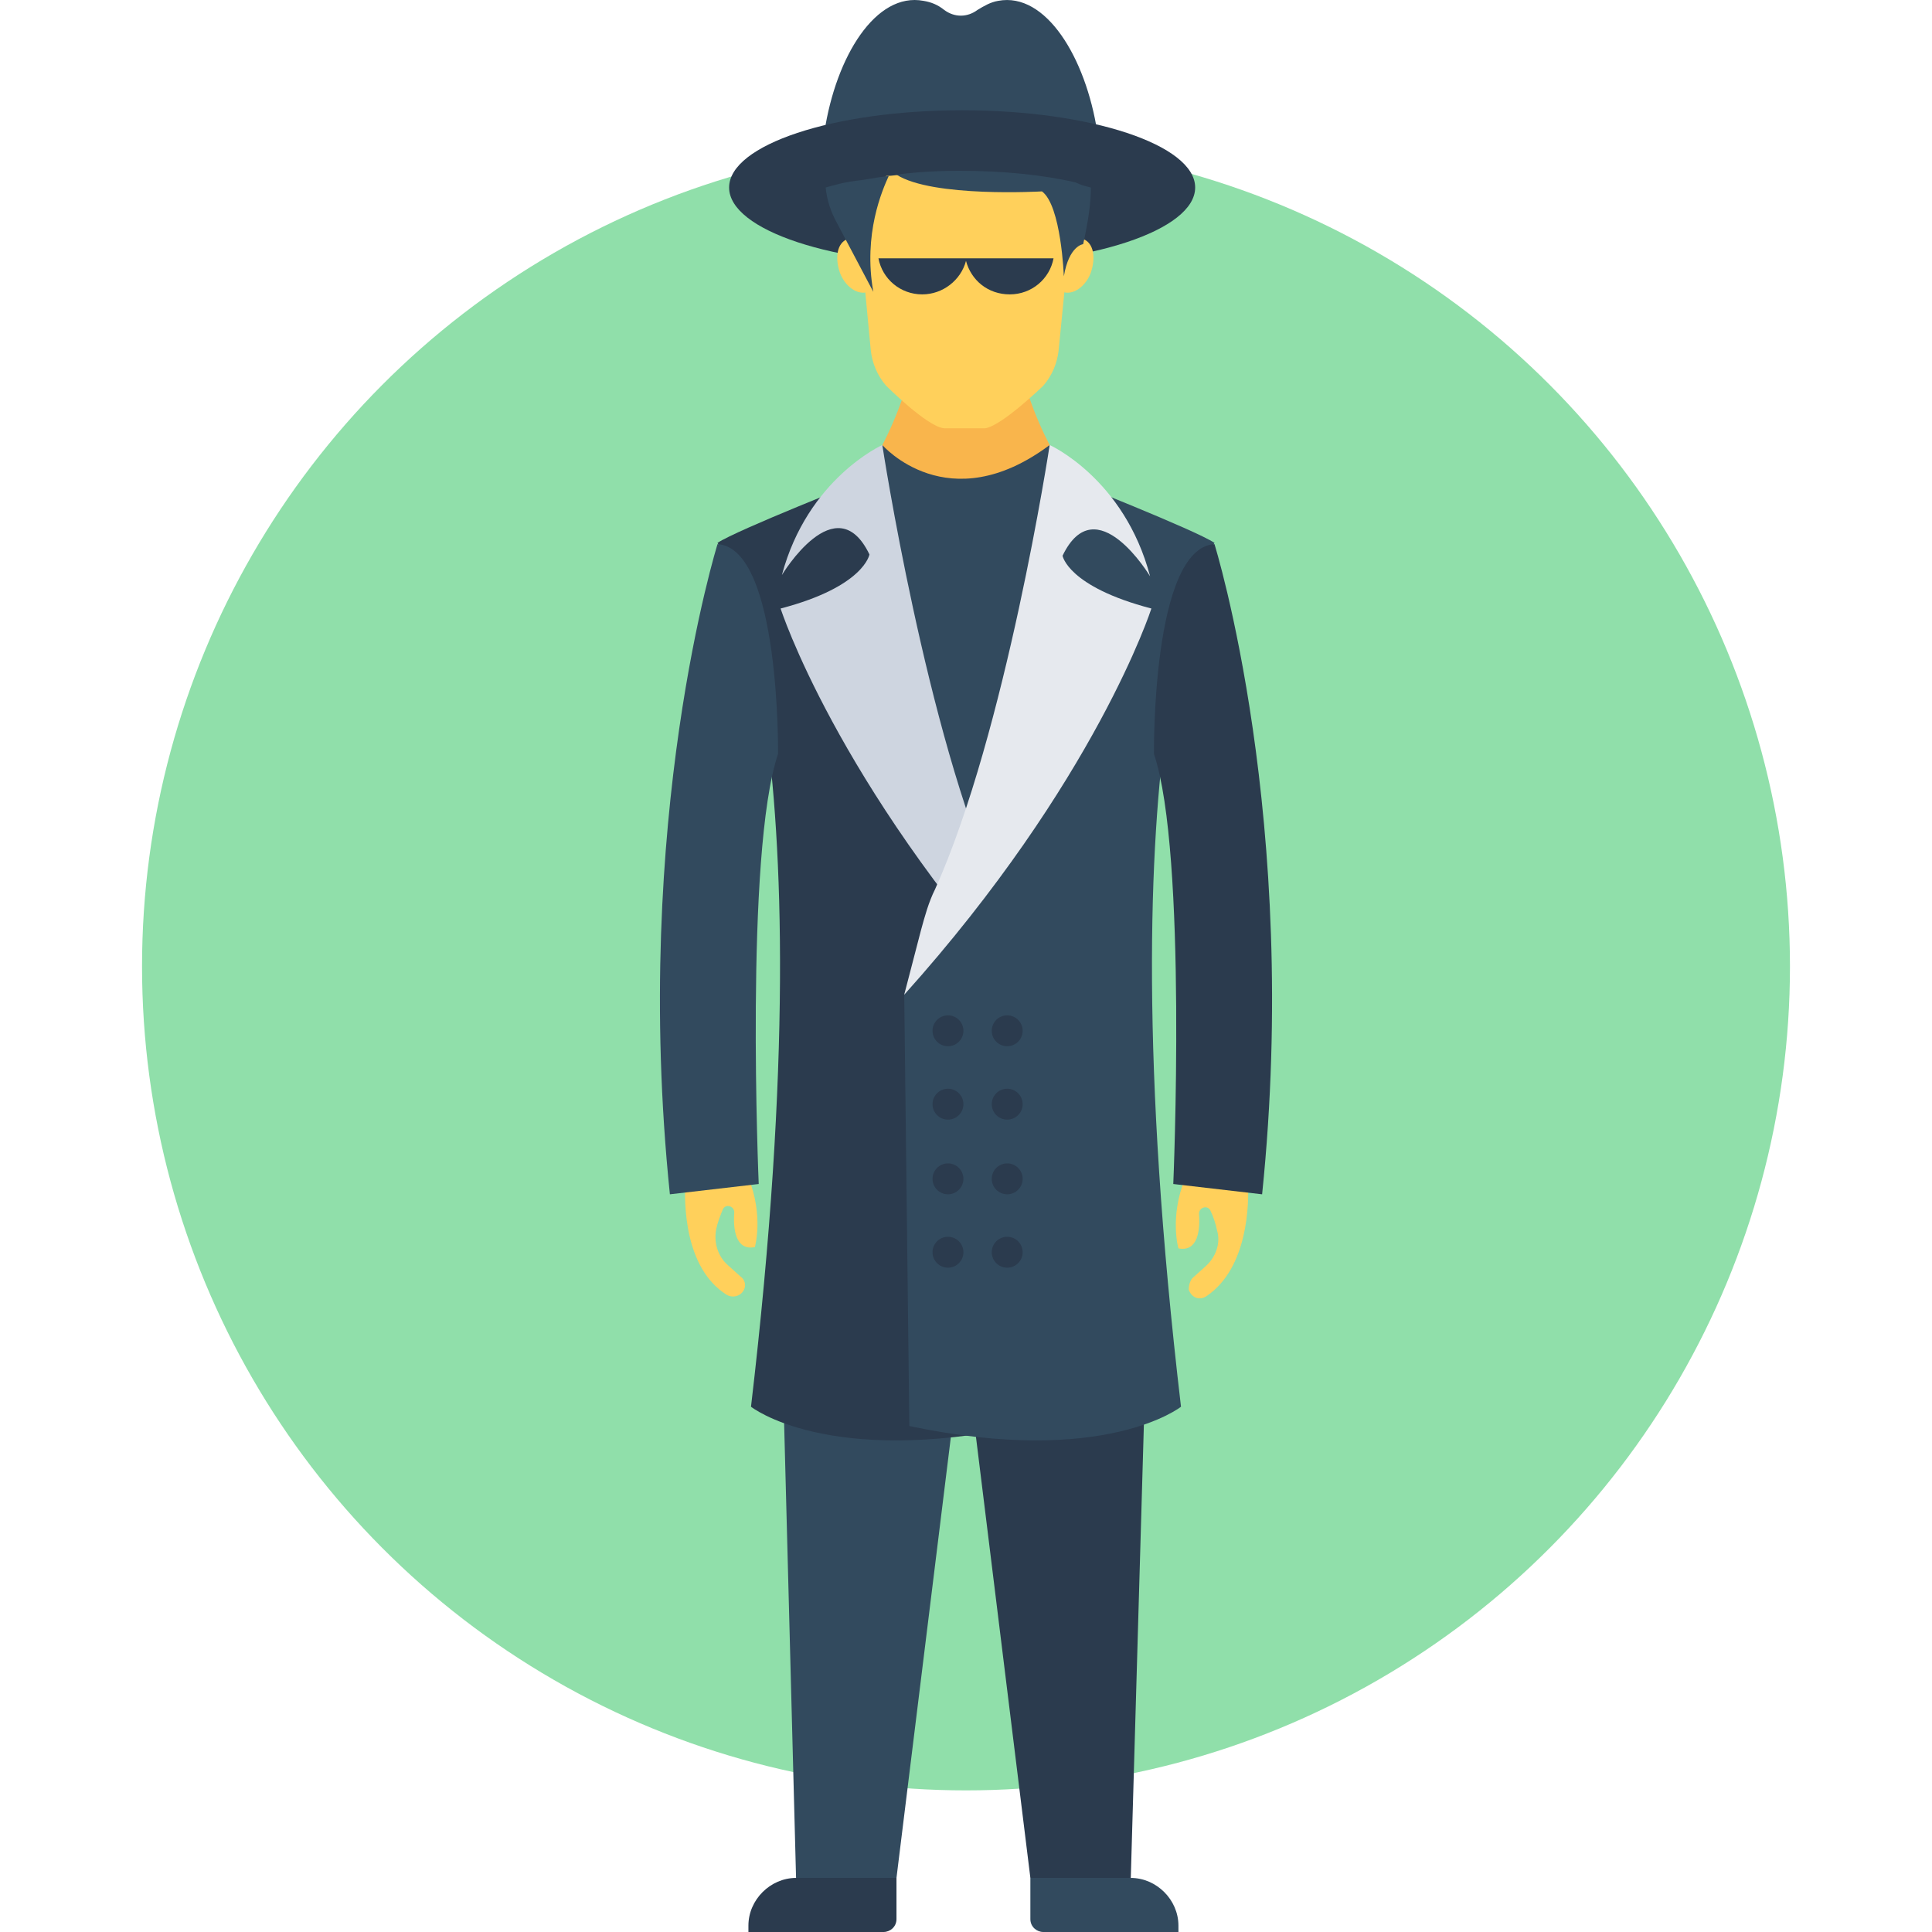 <?xml version="1.0" encoding="iso-8859-1"?>
<!-- Generator: Adobe Illustrator 19.0.0, SVG Export Plug-In . SVG Version: 6.00 Build 0)  -->
<svg version="1.1" id="Layer_1" xmlns="http://www.w3.org/2000/svg" xmlns:xlink="http://www.w3.org/1999/xlink" x="0px" y="0px"
	 viewBox="0 0 508.832 508.832" style="enable-background:new 0 0 508.832 508.832;" xml:space="preserve">
<circle style="fill:#90DFAA;" cx="254.416" cy="254.527" r="217.007"/>
<path style="fill:#324A5E;" d="M289.001,34.808c-3.052-19.666-13.563-36.959-26.109-34.585c-2.034,0.339-3.73,1.356-5.425,2.374
	c-2.713,2.034-6.103,2.034-8.816,0c-1.695-1.356-3.391-2.034-5.425-2.374c-12.546-2.374-23.057,14.58-26.109,34.585H289.001z"/>
<ellipse style="fill:#2B3B4E;" cx="253.399" cy="49.388" rx="61.372" ry="20.344"/>
<path style="fill:#F9B54C;" d="M268.318,89.738h-15.597h-0.678h-11.528c0.339,11.868-8.138,27.465-8.138,27.465
	c0,12.207,9.833,99.687,22.04,99.687s22.04-87.481,22.04-99.687C276.456,117.203,267.979,101.605,268.318,89.738z"/>
<path style="fill:#324A5E;" d="M232.376,117.203c0,0,17.293,20.005,44.079,0l-5.764,71.205l-16.275,31.873
	c0,0-27.465-42.045-26.787-42.723c0.678-0.678,4.747-38.993,4.747-38.993V117.203z"/>
<g>
	<path style="fill:#FFD05B;" d="M180.498,310.474c-0.339,6.442-0.339,23.396,10.85,30.517c1.695,1.017,4.069,0.339,4.747-1.695
		c0.339-1.017,0-2.374-1.017-3.052l-3.391-3.052c-2.713-2.373-3.73-6.103-3.052-9.494c0.339-1.695,1.017-3.391,1.695-5.086
		c0.678-1.695,3.052-1.017,3.052,0.678c-0.339,4.408,0.339,10.172,5.425,9.155c0,0,2.374-8.138-1.695-18.31h-16.615V310.474z"/>
	<path style="fill:#FFD05B;" d="M312.058,310.474c-4.069,10.172-1.695,18.31-1.695,18.31c5.086,1.017,5.764-4.747,5.425-9.155
		c0-1.695,2.374-2.374,3.052-0.678c0.678,1.356,1.356,3.391,1.695,5.086c1.017,3.391-0.339,7.121-3.052,9.494l-3.391,3.052
		c-0.678,0.678-1.017,2.034-1.017,3.052c0.678,2.034,2.713,3.052,4.747,1.695c10.85-7.46,11.189-24.074,10.85-30.517h-16.615
		V310.474z"/>
	<path style="fill:#FFD05B;" d="M263.571,48.71c-8.138,0-18.31,1.695-25.77-2.713c-1.356,0-2.713,0.339-4.408,0.339
		c-1.356,3.052-4.408,5.764-7.799,6.442l3.73,39.332c0.339,3.391,1.695,6.781,4.069,9.494c0,0,10.85,10.85,15.258,11.189h10.85
		c4.408-0.678,15.258-11.189,15.258-11.189c2.373-2.713,3.73-6.103,4.069-9.494l4.069-41.367
		C277.473,47.354,269.674,48.71,263.571,48.71z"/>
	<path style="fill:#FFD05B;" d="M287.306,71.767c-1.356,3.73-4.747,6.103-7.46,5.086c-2.713-1.017-3.391-4.747-2.034-8.816
		c1.356-3.73,4.747-6.103,7.46-5.086C287.984,63.968,288.662,67.698,287.306,71.767z"/>
	<path style="fill:#FFD05B;" d="M221.187,71.767c1.356,3.73,4.747,6.103,7.46,5.086c2.713-1.017,3.391-4.747,2.034-8.816
		c-1.356-3.73-4.747-6.103-7.46-5.086C220.509,63.968,219.83,67.698,221.187,71.767z"/>
</g>
<g>
	<path style="fill:#324A5E;" d="M234.072,46.336c-1.695,3.73-6.781,15.258-4.069,30.517c0,0-6.103-11.528-9.494-17.971
		c-1.695-3.052-2.713-6.103-3.052-9.494c2.374-0.678,4.747-1.356,7.46-1.695C227.968,47.354,231.02,46.676,234.072,46.336z"/>
	<path style="fill:#324A5E;" d="M287.306,49.388c0,4.069-0.678,8.816-2.034,14.919c0,0-3.73,0.339-5.086,8.477
		c0,0-0.678-18.649-5.764-22.379c0,0-28.821,1.695-38.315-4.408c5.086-0.678,10.85-1.017,16.615-1.017
		c11.189,0,21.701,1.017,30.517,3.052C284.593,48.71,285.95,49.049,287.306,49.388z"/>
</g>
<polygon style="fill:#2B3B4E;" points="255.433,365.404 271.37,494.591 297.817,494.591 301.547,365.404 "/>
<g>
	<polygon style="fill:#324A5E;" points="206.268,365.404 209.658,494.591 236.106,494.591 252.042,365.404 	"/>
	<path style="fill:#324A5E;" d="M297.817,494.591H271.37v10.85c0,2.034,1.695,3.391,3.391,3.391h35.603v-1.695
		C310.363,500.355,304.599,494.591,297.817,494.591z"/>
</g>
<g>
	<path style="fill:#2B3B4E;" d="M209.658,494.591h26.448v10.85c0,2.034-1.695,3.391-3.391,3.391h-35.603v-1.695
		C197.113,500.355,202.877,494.591,209.658,494.591z"/>
	<path style="fill:#2B3B4E;" d="M227.629,126.358c0,0-33.568,13.224-38.654,16.615c0,0,30.177,46.114,8.816,227.518
		c0,0,20.005,15.936,71.544,5.086l1.356-113.928l-30.517-70.527L227.629,126.358z"/>
</g>
<path style="fill:#CED5E0;" d="M270.691,261.987c-50.522-56.286-65.102-101.722-65.102-101.722
	c22.04-5.764,23.396-14.241,23.396-14.241c-8.816-18.31-23.057,5.425-23.057,5.425c6.781-25.43,26.448-34.246,26.448-34.246
	s11.528,75.613,30.177,116.98c1.695,3.391,2.713,7.121,3.73,10.85L270.691,261.987z"/>
<g>
	<path style="fill:#324A5E;" d="M188.975,143.311c0,0-22.718,72.562-12.546,171.232l23.396-2.713c0,0-3.73-87.142,5.086-113.25
		C204.911,198.919,205.589,144.328,188.975,143.311z"/>
	<path style="fill:#324A5E;" d="M281.203,126.358c0,0,33.568,13.224,38.654,16.615c0,0-30.177,46.114-8.816,227.518
		c0,0-20.005,15.936-71.544,5.086l-1.356-113.928l30.517-70.527L281.203,126.358z"/>
</g>
<path style="fill:#E6E9EE;" d="M238.14,261.987c50.522-56.286,65.102-101.722,65.102-101.722
	c-22.04-5.764-23.396-13.902-23.396-13.902c8.816-18.31,23.057,5.425,23.057,5.425c-6.781-25.77-26.448-34.585-26.448-34.585
	s-11.528,75.613-30.177,116.98c-1.695,3.391-2.713,7.121-3.73,10.85L238.14,261.987z"/>
<g>
	<path style="fill:#2B3B4E;" d="M319.857,143.311c0,0,22.718,72.562,12.546,171.232l-23.396-2.713c0,0,3.73-87.142-5.086-113.25
		C303.921,198.919,303.242,144.328,319.857,143.311z"/>
	<circle style="fill:#2B3B4E;" cx="249.669" cy="271.481" r="4.069"/>
	<circle style="fill:#2B3B4E;" cx="265.266" cy="271.481" r="4.069"/>
	<circle style="fill:#2B3B4E;" cx="249.669" cy="290.808" r="4.069"/>
	<circle style="fill:#2B3B4E;" cx="265.266" cy="290.808" r="4.069"/>
	<circle style="fill:#2B3B4E;" cx="249.669" cy="310.474" r="4.069"/>
	<circle style="fill:#2B3B4E;" cx="265.266" cy="310.474" r="4.069"/>
	<circle style="fill:#2B3B4E;" cx="249.669" cy="329.801" r="4.069"/>
	<circle style="fill:#2B3B4E;" cx="265.266" cy="329.801" r="4.069"/>
	<path style="fill:#2B3B4E;" d="M254.416,68.037L254.416,68.037h-23.057c1.017,5.425,5.764,9.494,11.528,9.494
		c5.425,0,10.172-3.73,11.528-8.816c1.356,5.086,5.764,8.816,11.528,8.816c5.764,0,10.511-4.069,11.528-9.494H254.416z"/>
</g>
<g>
</g>
<g>
</g>
<g>
</g>
<g>
</g>
<g>
</g>
<g>
</g>
<g>
</g>
<g>
</g>
<g>
</g>
<g>
</g>
<g>
</g>
<g>
</g>
<g>
</g>
<g>
</g>
<g>
</g>
</svg>
